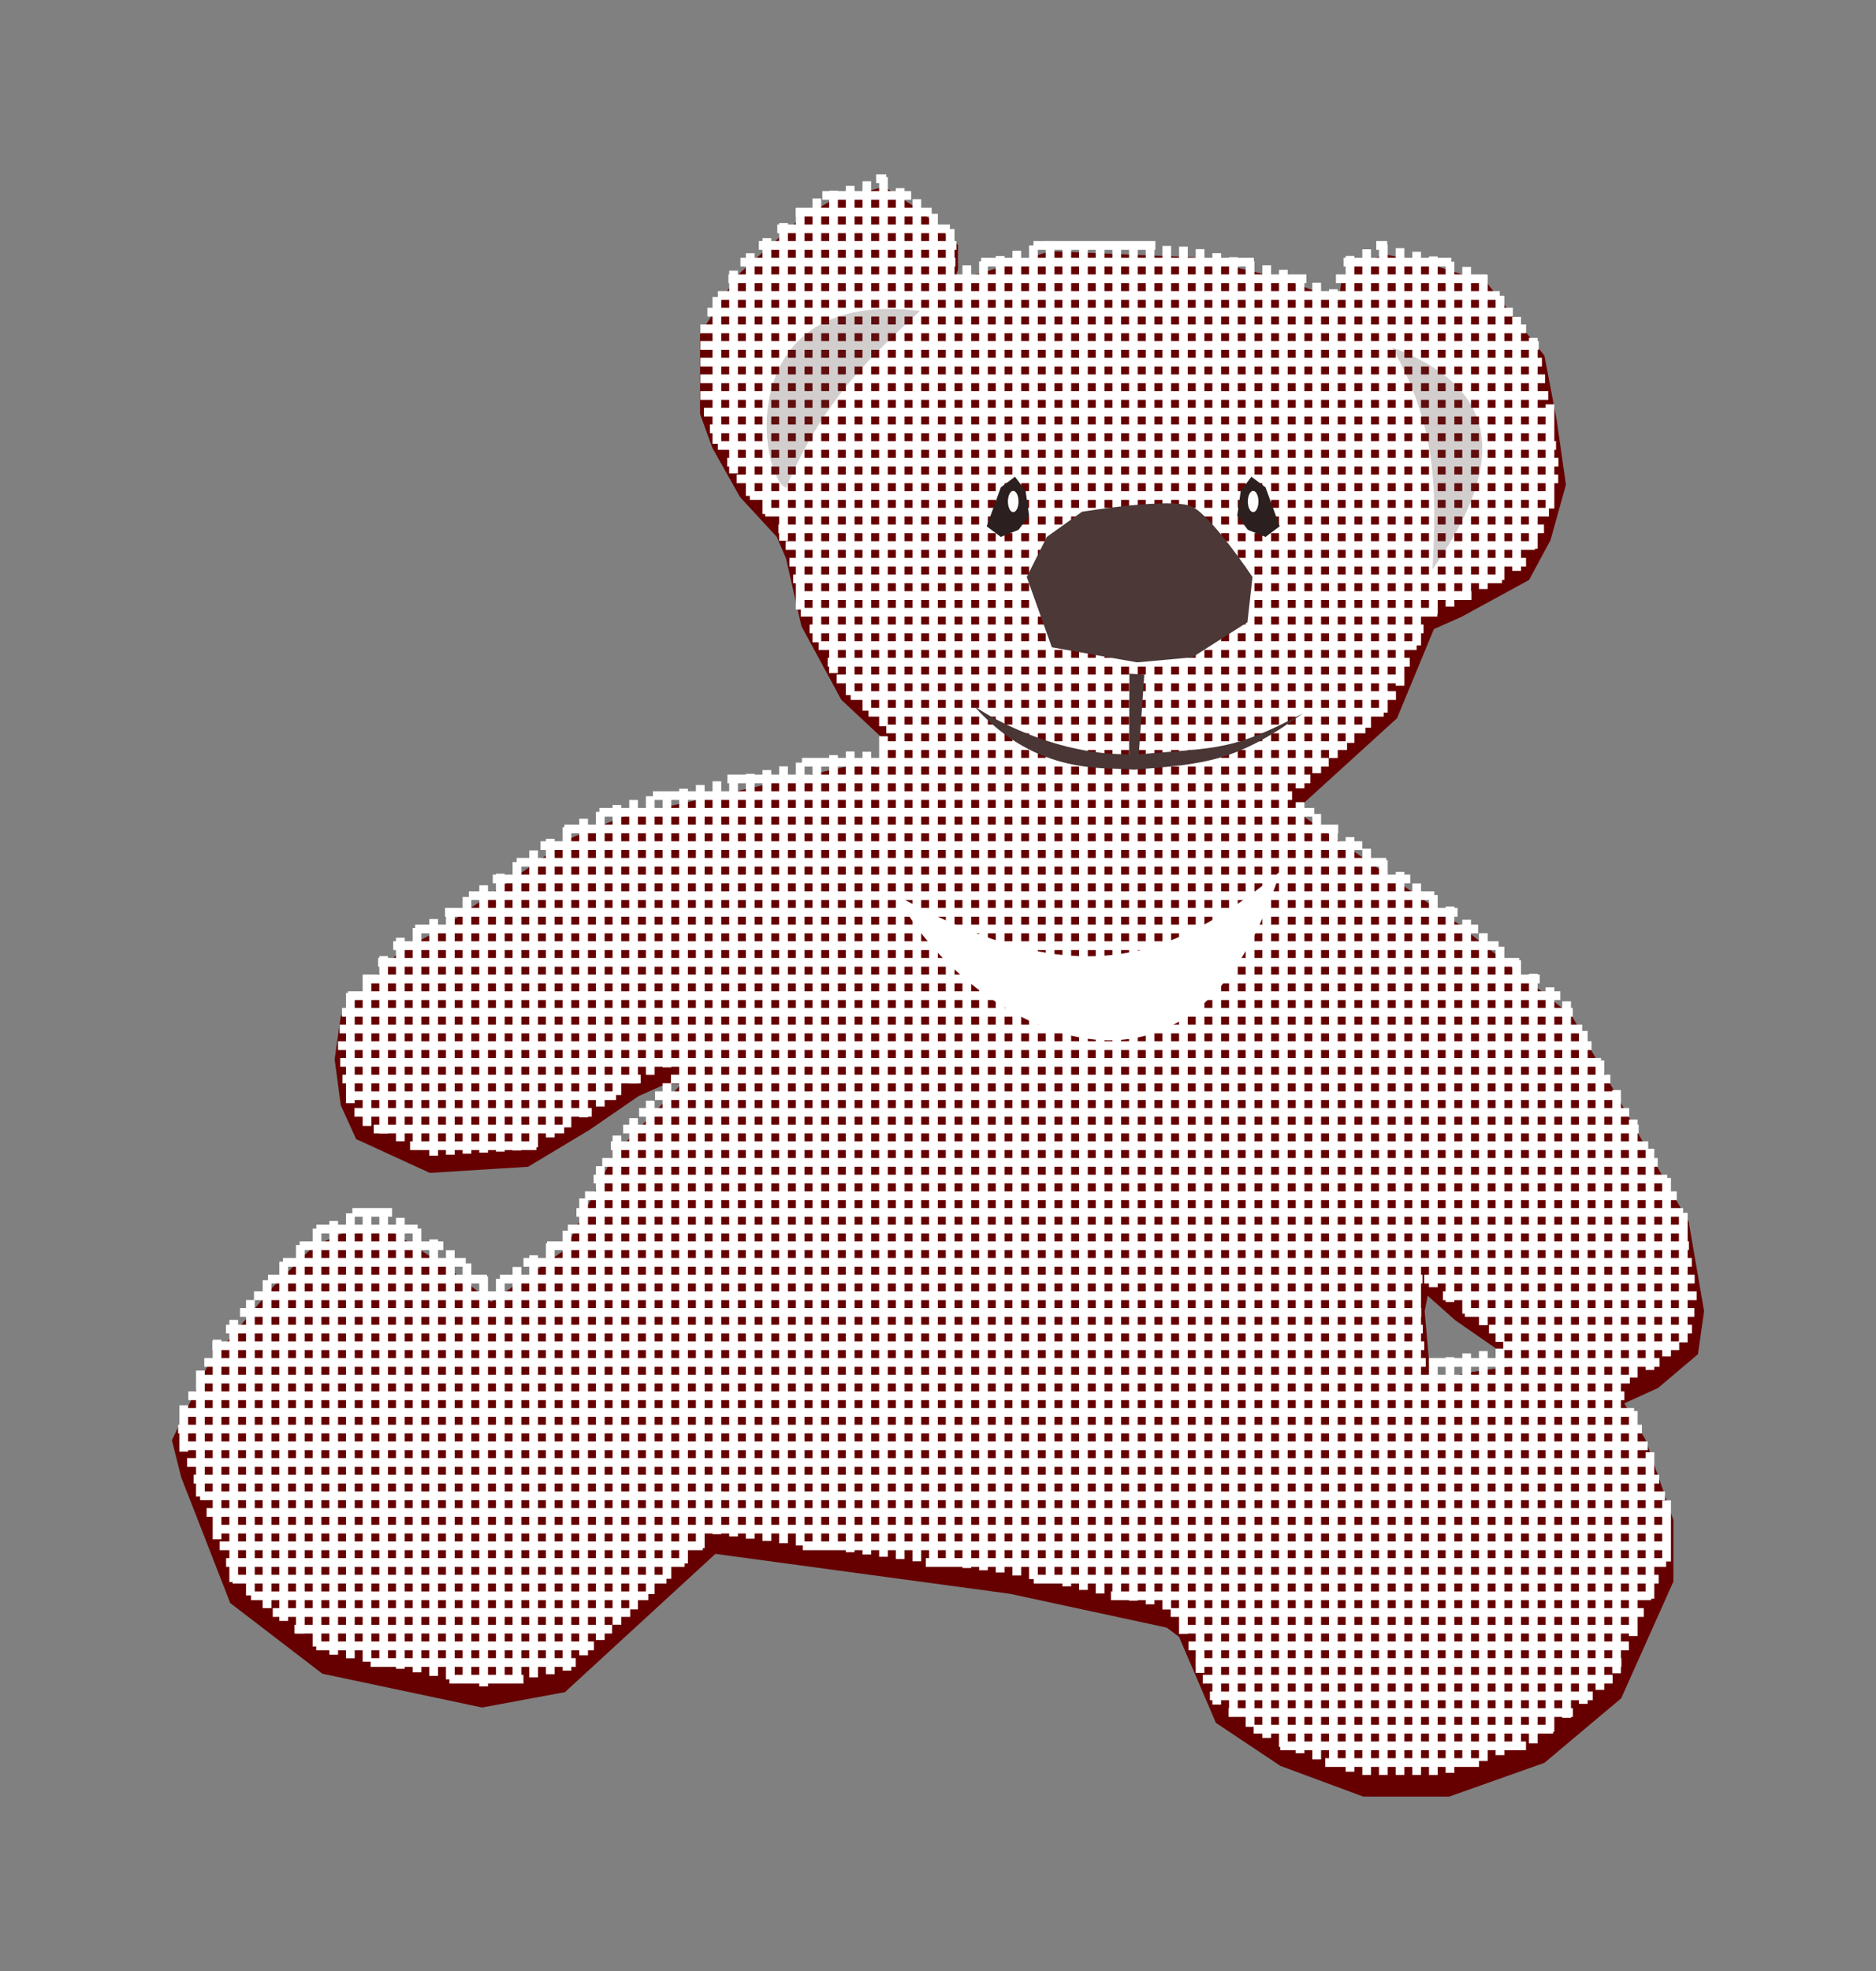 <?xml version="1.0"?>
<svg xmlns="http://www.w3.org/2000/svg" width="600" height="630" viewBox="0 0 600 630">
  <rect x="0" y="0" width="600" height="630" fill="#808080" stroke="none"/>
  <g fill="#fff" fill-opacity="1">
    <path d="M282.815 59.666l-10.803 2.946-6.874 1.965-8.839 4.91-20.623 18.659-11.785 18.657v25.534l3.929 10.803 8.838 15.713 11.785 12.766 2.946 6.875 4.91 21.605 12.767 23.568 14.73 13.748-2.945 7.857-6.875-.982-74.634 16.695-16.695 6.874-42.229 29.462-12.767 6.875-18.657 20.621-1.964 13.749 1.964 14.73 4.91 10.803 23.568 10.803 31.426-1.964 19.64-11.785 15.714-10.802 8.838-3.929H218l-21.605 22.588-15.713 30.443-23.569 16.695-13.749-10.802-19.641-12.767h-10.8l-12.768 5.892-12.766 12.767-20.624 24.55-11.784 24.551 2.946 11.785L73.64 512.39l29.462 22.585 51.065 10.803 26.515-4.91 48.12-44.191 94.277 12.766 50.084 10.803 3.928 2.946 11.784 27.496 20.624 13.749 26.515 9.82h27.496l30.444-10.802 24.552-20.623 16.694-37.317v-19.641l-8.838-25.534-6.874-11.784 10.802-4.91 12.767-10.803 1.962-13.747-4.908-28.48-15.713-27.498-21.605-38.3-36.337-29.46-48.119-33.39-3.928-2.946 32.406-29.462 11.785-28.478 8.838-3.928 21.606-11.785 6.874-12.767 4.91-17.677-2.946-20.623-3.928-20.623-18.66-23.568-18.658-5.892-13.749-2.946-9.819 3.928-3.928 3.928-.982 6.874-17.677-6.874L382 82.254l-46.157-1.964-21.603 6.874-8.839 1.964.982-2.946v-7.857L294.6 67.523l-11.785-7.857zm173.82 354.518l8.84 7.857 12.766 8.837 4.91 5.892-13.748 1.964-11.785 2.946-1.964-22.585.982-4.91z" fill="#600" fill-rule="evenodd"/>
    <path d="M58.765 449.178v14.819m5.329 14.357v-40.277m5.328-9.856v63.788m5.33 13.655v-83.786m5.328-6.344v94.395m5.329 4.085V409.19m5.328-5.917v114.825m5.33 4.085V397.945m5.328-5.209V526.27m5.329 2.627v-138.62m5.328-72.88v35.234m0 177.393V387.817m5.33-76.31v48.386m0 171.258V386.99m5.328-81.373v56.718m0 169.943V386.99m5.329-87.263v65.05m0 168.628V389.246m5.328-92.63v70.604m0 167.312V392.71m5.33-98.964v75.666m0 166.248V396.174m5.328-105.756v78.661m0 167.708v-137.15m5.329-112.937v82.046m0 169.168V403.82m5.328-120.837v85.431m0 170.628V408.006m5.33-128.742v88.816m0 170.016V408.758m5.328-133.211v92.2m0 169.363V404.983m5.329-133.154v94.909m0 169.385V401.209m5.328-133.098v95.43m0 171.595V397.434m5.33-133.04v95.95m0 173.646V393.393m5.328-131.689v95.442m0 171.95V383.068m5.329-123.558v94.17m0 170.522V372.744m5.328-115.428v92.7m0 169.293v-156.35m5.33-107.271v90.665m0 168.062V357.389m5.328-102.893v89.035m0 165.99V351.818m5.329-98.514v87.868m0 163.455v-158.38m5.328-94.135v247.622m5.33-4.894V250.92m5.328-155.976v46.898m0 348.536v-240.65m5.329-163.22v64.807m0 339.785V248.536m5.328-167.586v77.569m0 333.302V247.344m5.33-171.215v88.162m0 328.252V246.152M250.6 71.308v101.54m0 320.417V244.96m5.329-178.473v128.368m0 299.131V243.768m5.328-180.326v141.87m0 289.396V242.576m5.33-181.652v154.224m0 280.281V241.384m5.328-181.98v162.778m0 273.969v-255.96m5.329-182.24v169.205m0 269.717V240.292m5.328-183.72V232.13m0 265.465V235.35m5.33-175.225v438.19m5.328.722V63.677m5.329 4.645v431.437m5.328.722V73.207m5.329 11.601v416.394m5.329.722V83.542m5.329-1.696v420.8m5.328.941V80.151m5.329-1.696v426.281m5.329 1.15V77.022m5.329.227v429.786m5.328 1.15V77.475m5.329.227v431.632m5.329 1.15V77.928m5.329.227v433.477m5.328 1.15v-434.4m5.329.226v435.848m5.329 7.818V78.835m5.329.798v455.075m5.328 10.145V80.92m5.329 1.286v466.2m5.329 3.553V83.492m5.329 1.286V555.51m5.328 2.896V86.247m5.329 2.072v163.665m0 308.396V256.414m5.329-166.022v156.747m0 315.215V260.18m5.328-167.716v149.83m0 322.033v-300.45m5.33-182.065V237.45m0 328.851V267.576m5.328-187.896v152.925m0 334.73V271.273m5.329-193.083v149.57m0 339.575V274.97m5.328-195.64v139.856m0 348.148V278.668m5.33-198.195V206.31m0 361.025V282.366M458.42 81.96v114.3m0 215.185v-125.38m0 149.065v132.206m5.329-373.444V83.641m0 206.12v126.42m0 150.484V433.797m5.328-348.473v105.864m0 228.693V293.96m0 138.65v132.163m5.33-376.493V87.809m0 210.472v125.288m0 139.314V431.85m5.328-337.31v90.834m0 243.535V302.6m0 128.487v129.904m5.329-378.524V101.27m0 205.652v252.18m5.328-383.719v-67.382m0 203.24v245.97m5.33-394.67v-33.298m0 186.32v237.99m5.328-4.475V320.07m5.329 9.446v215.085m5.328-4.476V338.963m5.33 9.446v186.426m5.328-94.524v-82.457m0 93.165v71.905m5.329-85.036V367.18m0 97.017v46.817m5.328-77.455v-57.054m0 103.086v19.512m5.33-70.053v-41.39M423.864 563.37h49.169m15.017-5.328h-78.574m-8.54-5.33h95.786m6.344-5.328H392.944m-5.976-5.329H509.41m-342.003-5.328H143.74m240.944 0h131.07m-331.606-5.33H118.55m263.85 0h136.175m-328.624-5.328h-88.817m278.982 0H520.96m-325.206-5.329H94.183m283.65 0h145.51m-321.787-5.328H87.232m287.202 0h151.293m-318.369-5.33H80.281m275.037 0h172.793m-314.95-5.328H74.396m256.217 0h199.882m-311.532-5.329H72.317m223.778 0H532.88m-308.114-5.328H70.237m186.507 0h276.282m0-5.33H68.158m-2.08-5.328h466.948m-.515-5.329H63.999m-2.08-5.328h468.747m-1.844-5.33H59.84m-1.543-5.328h468.68m-1.844-5.329H56.965m.701-5.328h464.961m-3.108-5.33H60.224m2.558-5.328h458.487m-65.278-5.329H65.34m391.674 0h73.738m-75.224-5.328H67.898m412.874 0h56.278m-81.986-5.33H72.277m403.941 0h64.912m-86.53-5.328H76.754m391.767 0h73.37m-87.753-5.329H81.23m380.253 0h81.168m-386.91-5.328H85.705m74.194 0h295.058m87.044 0h-86.514m-364.985-5.33h58.455m392.126 0H167.423m-71.591-5.328h45.95m398.383 0h-365.22m-73.784-5.329h32.423m405.663 0H181.606m-68.913-5.328h12.693m412.942 0H184.356m2.75-5.329h349.168m-3.045-5.329H189.857m2.75-5.329h337.577m-358.63-5.328h-40.398m64.202 0h331.78m-346.703-5.329H119.53m79.773 0h324.79m-334.83-5.329H113.38m91.02 0h316.665m-324.05-5.329h-86.058m98.54 0H518.06m-313.15-5.328h-95.377m105.063 0h300.458m-3.006-5.329H108.822m-.71-5.329H509.04m-3.006-5.329h-397.4m.76-5.328H503.03m-3.994-5.329H111.282m4.821-5.329h376.36m-6.573-5.328H120.924m4.822-5.33h353.571m-6.572-5.328H132.778m9.546-5.329h323.848m-7.446-5.328H149.962m7.638-5.33h293.447m-7.68-5.328h-278.13m7.638-5.329h262.813m-7.68-5.328H180.514m11.174-5.33H420.33m-7.09-5.328H208.83m23.822-5.329h186.45m5.86-5.328H256.474m24.986-5.33h149.364m5.861-5.328H283.458m-5.675-5.329h164.763m3.917-5.328h-174.39M267.59 217h181.078m2.205-5.328h-186.17m-2.886-5.329h191.26m2.206-5.328H258.93m-2.812-5.33h203.591m10.89-5.328H254.906m-1.21-5.329h226.673m7.7-5.328H252.484m-1.231-5.33h239.685m2.87-5.328h-244.84m-4.23-5.329h250.658m1.48-5.328H239.82m-4.227-5.33h262.764m.07-5.328H232.597m-2.998-5.329h268.069m-.762-5.328H227.06m-1.937-5.33h271.021m-.96-5.328H224m0-5.329h270.167m-1.015-5.328H224.001m0-5.33h268.137m-4.043-5.328H224.001m2.236-5.329h257.64m-4.22-5.328H229.603m3.366-5.33h184.86m57.61 0h-48.173M236.81 83.784h68.763m95.438 0h-87.225m115.938 0h34.473m-158.31-5.329h-63.187m87.832 0h38.991m74.146 0h-3.501M248.59 73.126h55.208m-5.813-5.33H254.48m8.53-5.328h28.406m-7.993-5.329h-3.206" fill="#0b0000" stroke="#fff" stroke-width="2.792"/>
  </g>
  <path d="M363.684 211.712l-27.272-4.812-8.021-22.46 6.417-12.833 11.23-8.021s28.875-4.813 35.292-1.605c6.417 3.209 19.25 22.46 19.25 22.46l-1.604 14.437-17.646 11.23z" fill="#4b3837" fill-rule="evenodd"/>
  <g transform="matrix(1.101 0 0 1.101 -113.466 616.795)">
    <path d="M393.788-404.337l-4.112-3.084 4.112-11.31 4.113-3.084 3.084 4.112 1.029 7.197-3.085 4.113z" fill="#2c1f1f" fill-rule="evenodd"/>
    <ellipse ry="3.085" rx="1.542" cy="-414.618" cx="397.387" fill="#fff"/>
  </g>
  <g transform="matrix(-1.101 0 0 1.101 838.318 616.795)">
    <path d="M393.788-404.337l-4.112-3.084 4.112-11.31 4.113-3.084 3.084 4.112 1.029 7.197-3.085 4.113z" fill="#2c1f1f" fill-rule="evenodd"/>
    <ellipse cx="397.387" cy="-414.618" rx="1.542" ry="3.085" fill="#fff"/>
  </g>
  <path d="M361.223 215.345l-.102 25.738c-22.169.3-42.776-10.559-49.678-15.5 20.478 23.046 42.903 19.384 51.1 20.439 23.138-1.794 32.859-2.602 54.148-17.991-22.214 11.749-26.453 10.937-52.47 13.06l1.762-25.494z" fill="#493635" fill-rule="evenodd"/>
  <path d="M445.243 111.051c13.914 24.453 14.39 44.153 12.907 70.944 22.592-31.999 23.588-57.345-12.907-70.944z" fill="#4b3837" fill-opacity=".246" fill-rule="evenodd"/>
  <path d="M251.438 155.94c11.202-26.811 25.593-40.727 42.85-56.569-60.774-7.382-51.354 53.466-42.85 56.568z" fill="#4b3837" fill-opacity=".243" fill-rule="evenodd"/>
  <path d="M287.16 286.375c57.98 32.301 88.19 20.106 122.314-7.814-30.694 95.757-106.34 41.675-122.313 7.814z" fill="#fff" fill-rule="evenodd"/>
  <g>
    <path d="M487.654-34.675c2.5-3.012 1.825-3.182-8.043-2.021l-10.772 1.267 24.294-23.513c24.984-24.182 30.363-32.178 30.363-45.138 0-6.13-1.304-7.777-12.472-15.746-17.85-12.737-37.66-34.532-45.072-49.588-38.309-77.817 38.784-154.873 177.788-177.703 33.667-5.53 100.721-4.982 135.151 1.104 67.143 11.868 118.774 35.86 151.187 70.253 22.541 23.919 36.71 53.721 36.584 76.955-.192 35.726-24.807 69.87-69.11 95.867-67.23 39.449-169.064 53.26-261.123 35.415l-19.72-3.823-9.34 7.168C586.035-47.81 557.396-39.67 496.756-32.74c-10.861 1.24-11.608 1.082-9.103-1.936zm60.686-19.047c25.074-5.92 44.538-15.867 56.36-28.801 9.426-10.314 14.258-11.696 13.557-3.879-.314 3.492 1.935 4.35 19.52 7.446 26.821 4.723 85.473 6.592 113.289 3.61 47.485-5.09 87.76-16.331 122.564-34.209 35.894-18.437 58.615-39.27 70.821-64.934 30.195-63.484-25.95-129.602-133.629-157.366-60.42-15.579-136.5-16.268-198.492-1.797-68.114 15.899-120.312 48.973-139.927 88.66-7.29 14.75-7.539 15.949-7.539 36.268 0 19.756.393 21.81 6.559 34.336 10.564 21.46 43.233 54.063 49.205 49.106 4.18-3.468 9.47 8.925 9.483 22.211.014 14.999-6.102 25.108-26.595 43.965l-16.049 14.768 21.493-2.58c11.82-1.42 29.542-4.481 39.38-6.804z" fill="#0c0c0c"/>
    <g style="line-height:125%" font-weight="400" font-size="45.303" font-family="sans-serif" letter-spacing="0" word-spacing="0">
      <path d="M580.67-252.387h27.763v3.737h-11.65v29.083h-4.463v-29.083h-11.65v-3.737zM633.031-234.427v14.86h-4.045v-14.728q0-3.495-1.363-5.232t-4.088-1.737q-3.276 0-5.166 2.089-1.89 2.088-1.89 5.693v13.915h-4.067v-34.205h4.066v13.41q1.451-2.22 3.408-3.32 1.978-1.099 4.55-1.099 4.242 0 6.419 2.638 2.176 2.616 2.176 7.716zM652.331-231.943q-4.902 0-6.792 1.12-1.89 1.122-1.89 3.826 0 2.154 1.406 3.43 1.43 1.252 3.87 1.252 3.362 0 5.385-2.374 2.044-2.396 2.044-6.353v-.901h-4.023zm8.068-1.67v14.046h-4.045v-3.737q-1.385 2.242-3.451 3.32-2.066 1.054-5.056 1.054-3.78 0-6.023-2.11-2.22-2.132-2.22-5.693 0-4.155 2.77-6.265 2.791-2.11 8.309-2.11h5.671v-.396q0-2.792-1.846-4.309-1.825-1.539-5.144-1.539-2.11 0-4.11.506-2.001.506-3.848 1.517v-3.737q2.22-.858 4.309-1.275 2.088-.44 4.066-.44 5.342 0 7.98 2.77 2.638 2.77 2.638 8.397zM689.218-234.427v14.86h-4.045v-14.728q0-3.495-1.363-5.232t-4.089-1.737q-3.275 0-5.166 2.089-1.89 2.088-1.89 5.693v13.915h-4.067v-24.62h4.067v3.825q1.45-2.22 3.407-3.32 1.979-1.099 4.55-1.099 4.243 0 6.42 2.638 2.176 2.616 2.176 7.716zM697.175-253.772h4.067v20.202l12.068-10.617h5.166L705.42-232.67l13.607 13.102h-5.276l-12.508-12.024v12.024h-4.067v-34.205zM748.02-217.281q-1.714 4.396-3.341 5.737-1.627 1.341-4.353 1.341h-3.23v-3.385h2.373q1.67 0 2.594-.791.923-.792 2.044-3.737l.726-1.847-9.958-24.224h4.286l7.694 19.256 7.694-19.256h4.287l-10.816 26.906zM773.96-241.352q-3.254 0-5.145 2.55-1.89 2.528-1.89 6.947 0 4.418 1.869 6.968 1.89 2.528 5.165 2.528 3.232 0 5.122-2.55 1.89-2.55 1.89-6.946 0-4.375-1.89-6.925-1.89-2.572-5.122-2.572zm0-3.429q5.275 0 8.287 3.43 3.011 3.429 3.011 9.496 0 6.045-3.011 9.496-3.012 3.43-8.288 3.43-5.297 0-8.309-3.43-2.99-3.451-2.99-9.496 0-6.067 2.99-9.497 3.012-3.429 8.31-3.429zM791.523-229.283v-14.904h4.045v14.75q0 3.495 1.363 5.254 1.363 1.736 4.089 1.736 3.275 0 5.165-2.088 1.913-2.088 1.913-5.694v-13.958h4.045v24.62h-4.045v-3.781q-1.473 2.242-3.43 3.341-1.934 1.077-4.506 1.077-4.242 0-6.44-2.638-2.199-2.637-2.199-7.715zm10.178-15.498zM540.178-197.497v3.363h-3.869q-2.176 0-3.034.88-.835.879-.835 3.165v2.176h6.66v3.144h-6.66v21.476h-4.067v-21.476h-3.869v-3.144h3.87v-1.714q0-4.111 1.912-5.98 1.912-1.89 6.067-1.89h3.825zM553.081-185.077q-3.253 0-5.143 2.55-1.89 2.528-1.89 6.946 0 4.419 1.868 6.969 1.89 2.528 5.165 2.528 3.232 0 5.122-2.55 1.89-2.55 1.89-6.947 0-4.374-1.89-6.924-1.89-2.572-5.122-2.572zm0-3.43q5.276 0 8.288 3.43 3.011 3.43 3.011 9.496 0 6.046-3.011 9.497-3.012 3.429-8.288 3.429-5.297 0-8.309-3.43-2.99-3.45-2.99-9.496 0-6.067 2.99-9.496 3.012-3.43 8.31-3.43zM585.33-184.132q-.682-.395-1.495-.571-.792-.198-1.759-.198-3.43 0-5.276 2.242-1.824 2.22-1.824 6.397v12.97h-4.067v-24.62h4.067v3.824q1.275-2.242 3.32-3.32 2.043-1.098 4.967-1.098.418 0 .923.066.506.044 1.121.154l.022 4.154zM620.15-184.176v-13.321h4.044v34.204h-4.045v-3.693q-1.275 2.199-3.231 3.276-1.934 1.055-4.66 1.055-4.463 0-7.276-3.561-2.792-3.561-2.792-9.365 0-5.803 2.792-9.364 2.813-3.561 7.276-3.561 2.726 0 4.66 1.077 1.956 1.055 3.231 3.253zm-13.784 8.595q0 4.463 1.825 7.013 1.847 2.528 5.056 2.528 3.21 0 5.056-2.528 1.846-2.55 1.846-7.013 0-4.462-1.846-6.99-1.847-2.55-5.056-2.55-3.21 0-5.056 2.55-1.825 2.528-1.825 6.99zM642.066-185.077q-3.254 0-5.144 2.55-1.89 2.528-1.89 6.946 0 4.419 1.868 6.969 1.89 2.528 5.166 2.528 3.231 0 5.122-2.55 1.89-2.55 1.89-6.947 0-4.374-1.89-6.924-1.89-2.572-5.122-2.572zm0-3.43q5.275 0 8.287 3.43 3.012 3.43 3.012 9.496 0 6.046-3.012 9.497-3.012 3.429-8.287 3.429-5.298 0-8.31-3.43-2.99-3.45-2.99-9.496 0-6.067 2.99-9.496 3.012-3.43 8.31-3.43zM657.695-187.913h4.045l5.056 19.213 5.034-19.213h4.77l5.056 19.213 5.034-19.213h4.044l-6.44 24.62h-4.77l-5.298-20.18-5.32 20.18h-4.77l-6.44-24.62zM717.355-178.153v14.86h-4.045v-14.728q0-3.495-1.363-5.231-1.363-1.737-4.088-1.737-3.276 0-5.166 2.088-1.89 2.089-1.89 5.694v13.914h-4.067v-24.62h4.066v3.825q1.451-2.22 3.408-3.32 1.978-1.098 4.55-1.098 4.243 0 6.419 2.638 2.176 2.616 2.176 7.715zM725.466-197.497h4.045v34.204h-4.045v-34.204zM747.493-185.077q-3.254 0-5.144 2.55-1.89 2.528-1.89 6.946 0 4.419 1.868 6.969 1.89 2.528 5.166 2.528 3.231 0 5.122-2.55 1.89-2.55 1.89-6.947 0-4.374-1.89-6.924-1.89-2.572-5.122-2.572zm0-3.43q5.275 0 8.287 3.43 3.012 3.43 3.012 9.496 0 6.046-3.012 9.497-3.012 3.429-8.287 3.429-5.298 0-8.31-3.43-2.99-3.45-2.99-9.496 0-6.067 2.99-9.496 3.012-3.43 8.31-3.43zM776.663-175.669q-4.902 0-6.792 1.122-1.89 1.12-1.89 3.824 0 2.155 1.406 3.43 1.429 1.253 3.869 1.253 3.363 0 5.386-2.374 2.044-2.396 2.044-6.353v-.902h-4.023zm8.068-1.67v14.046h-4.045v-3.737q-1.385 2.243-3.451 3.32-2.067 1.055-5.056 1.055-3.781 0-6.023-2.11-2.22-2.133-2.22-5.694 0-4.154 2.77-6.265 2.79-2.11 8.308-2.11h5.672v-.396q0-2.791-1.847-4.308-1.824-1.539-5.143-1.539-2.11 0-4.111.506-2 .505-3.847 1.516v-3.737q2.22-.857 4.308-1.275 2.089-.44 4.067-.44 5.342 0 7.98 2.77 2.638 2.77 2.638 8.398zM809.285-184.176v-13.321h4.045v34.204h-4.045v-3.693q-1.275 2.199-3.232 3.276-1.934 1.055-4.66 1.055-4.462 0-7.276-3.561-2.792-3.561-2.792-9.365 0-5.803 2.792-9.364 2.814-3.561 7.276-3.561 2.726 0 4.66 1.077 1.957 1.055 3.232 3.253zm-13.783 8.595q0 4.463 1.825 7.013 1.846 2.528 5.055 2.528 3.21 0 5.056-2.528 1.847-2.55 1.847-7.013 0-4.462-1.847-6.99-1.846-2.55-5.056-2.55-3.209 0-5.055 2.55-1.825 2.528-1.825 6.99zM821.66-187.913h4.046v24.62h-4.045v-24.62zm0-9.584h4.046v5.122h-4.045v-5.122zM854.612-178.153v14.86h-4.044v-14.728q0-3.495-1.363-5.231-1.363-1.737-4.089-1.737-3.275 0-5.166 2.088-1.89 2.089-1.89 5.694v13.914h-4.067v-24.62h4.067v3.825q1.45-2.22 3.407-3.32 1.978-1.098 4.55-1.098 4.243 0 6.42 2.638 2.175 2.616 2.175 7.715zM878.925-175.888q0-4.397-1.825-6.815-1.802-2.418-5.078-2.418-3.253 0-5.078 2.418-1.802 2.418-1.802 6.815 0 4.374 1.802 6.792 1.825 2.418 5.078 2.418 3.276 0 5.078-2.418 1.825-2.418 1.825-6.792zm4.044 9.54q0 6.287-2.791 9.342-2.792 3.078-8.551 3.078-2.133 0-4.023-.33-1.89-.308-3.671-.967v-3.935q1.78.967 3.517 1.429 1.737.462 3.54.462 3.978 0 5.956-2.089 1.979-2.066 1.979-6.265v-2q-1.253 2.176-3.21 3.253-1.956 1.077-4.682 1.077-4.528 0-7.298-3.45-2.77-3.452-2.77-9.145 0-5.716 2.77-9.167 2.77-3.451 7.298-3.451 2.726 0 4.682 1.077 1.957 1.077 3.21 3.253v-3.737h4.044v21.565zM893.85-168.876h4.463v5.583h-4.462v-5.583zm0-27.236h4.463v14.398l-.44 7.848h-3.56l-.462-7.848v-14.398z"/>
    </g>
  </g>
</svg>
